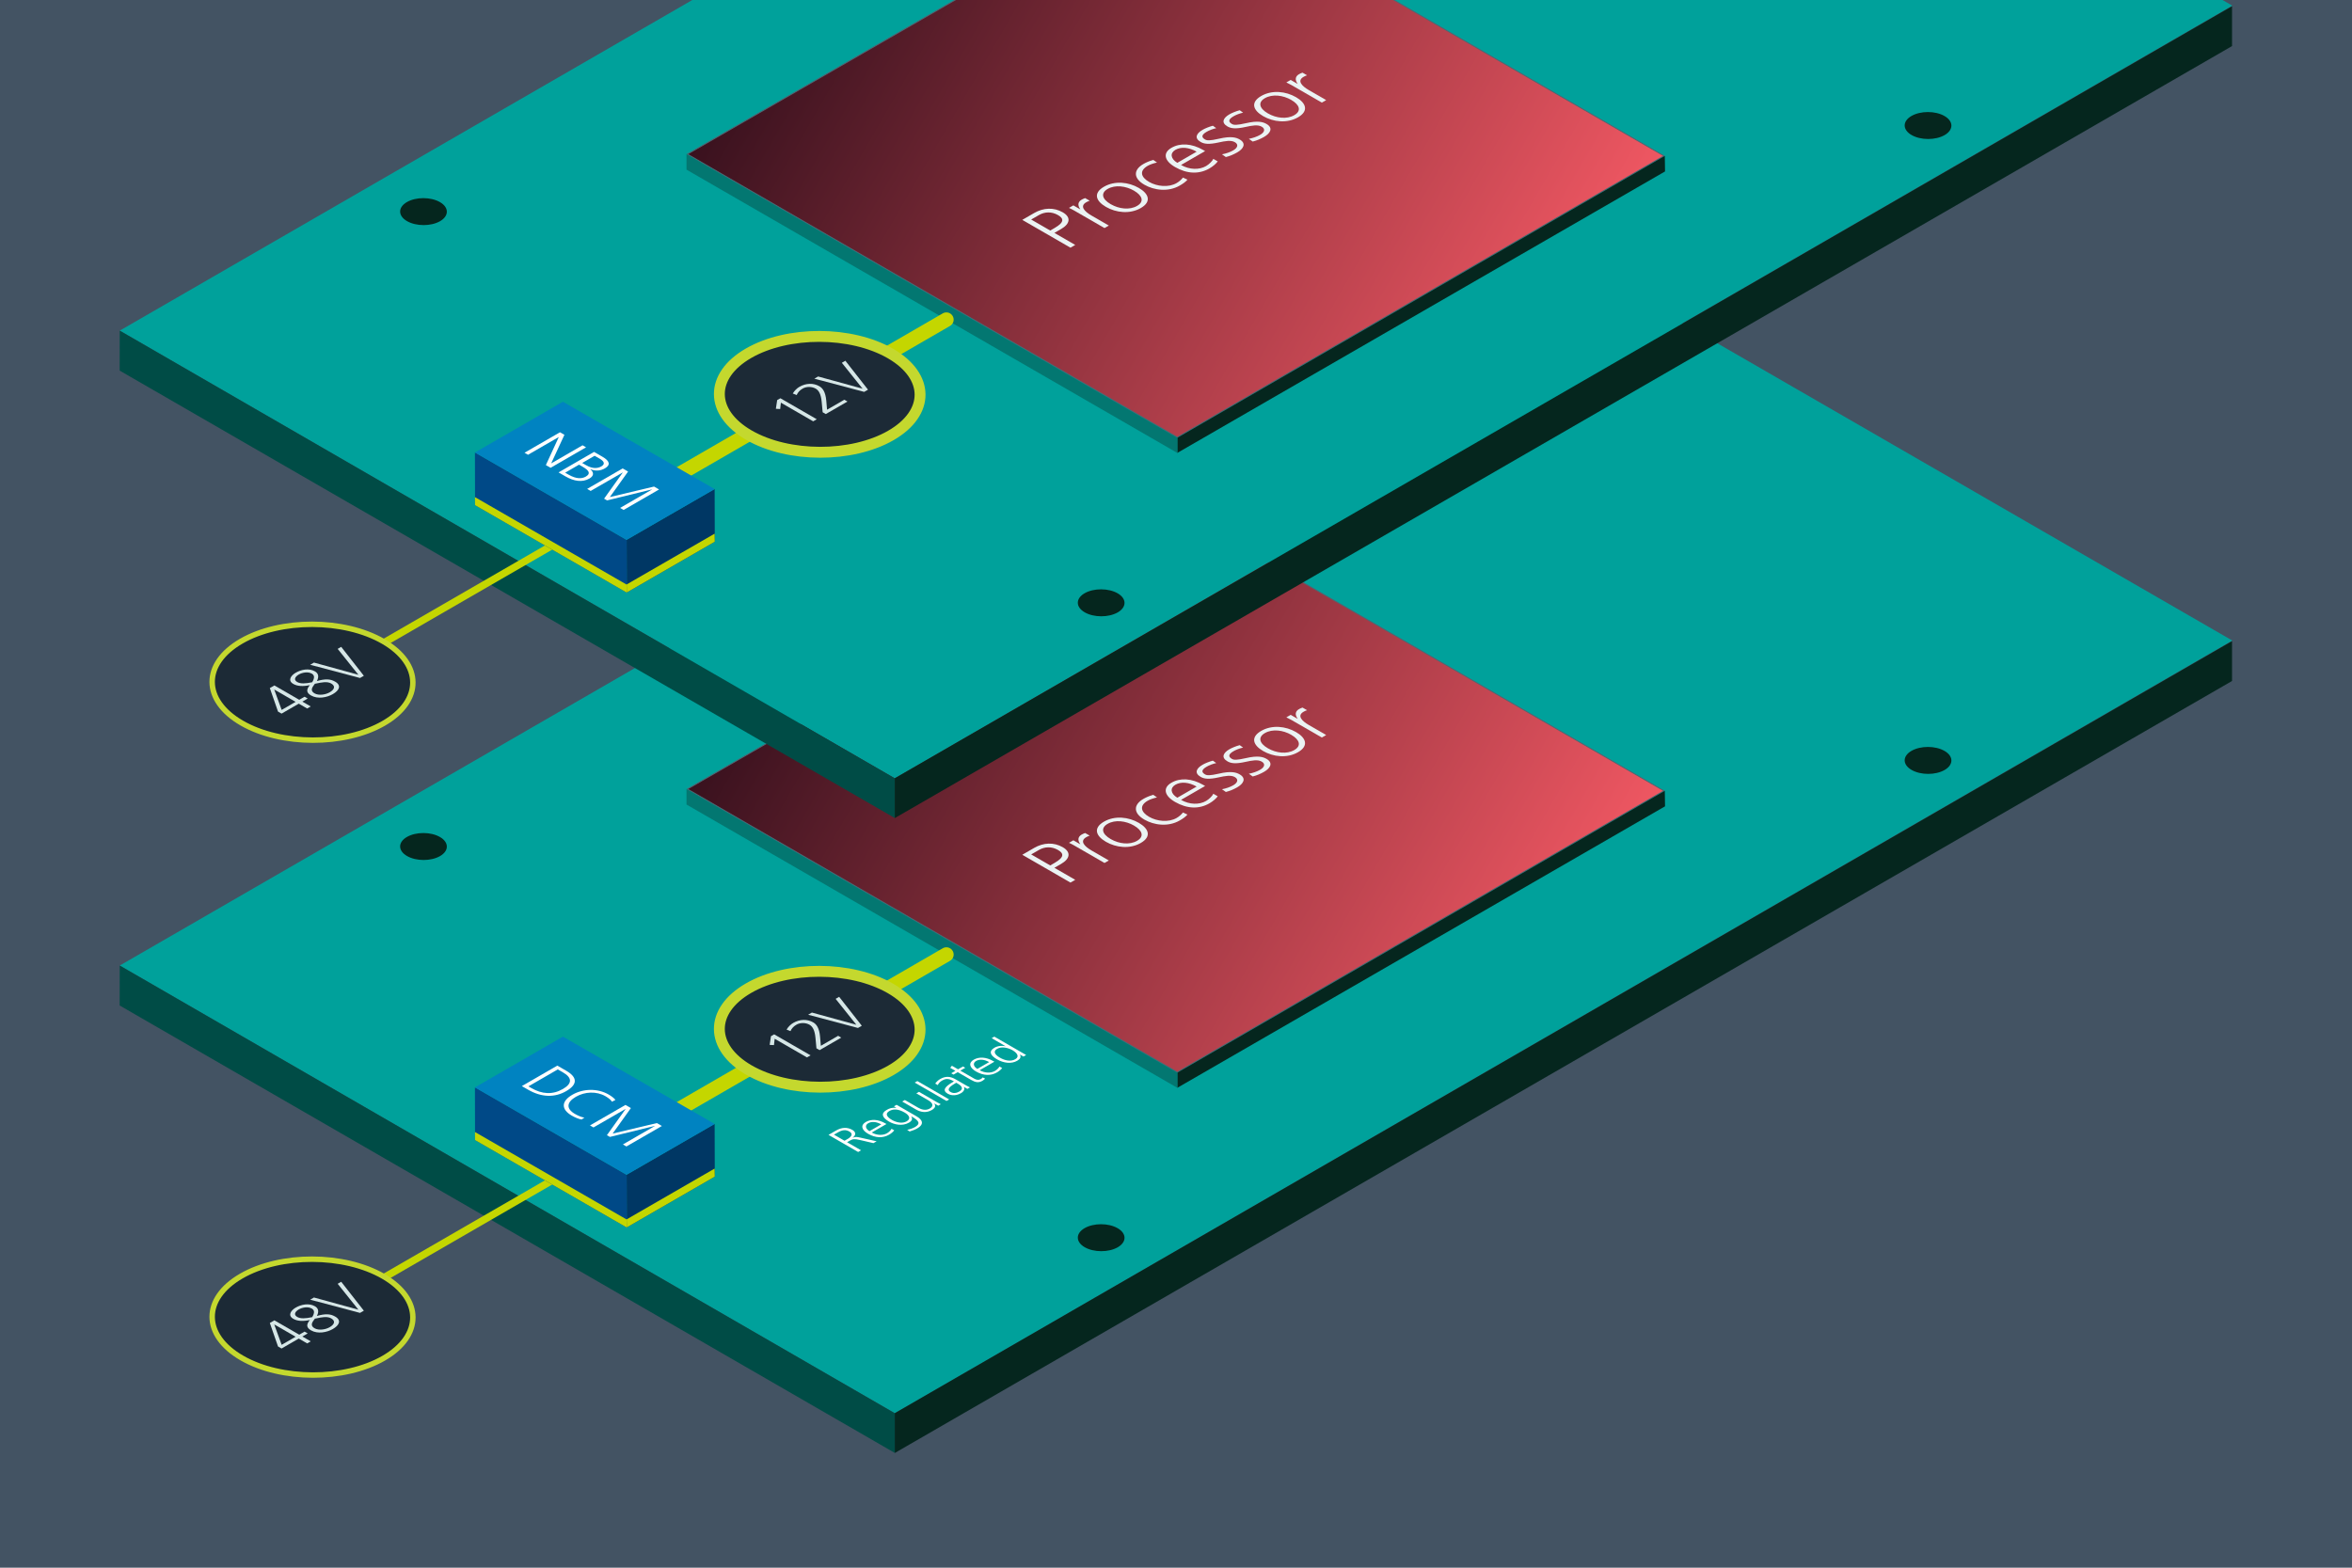 <?xml version="1.0" encoding="UTF-8"?><svg xmlns="http://www.w3.org/2000/svg" xmlns:xlink="http://www.w3.org/1999/xlink" viewBox="0 0 1296 864"><defs><style>.cls-1{fill:url(#New_Gradient_Swatch_3-2);}.cls-2{fill:#00a19b;}.cls-3{fill:#004c46;}.cls-4{fill:#435363;}.cls-5{fill:#c4d600;}.cls-6{fill:#d6e7e7;}.cls-7{fill:#037771;}.cls-8{fill:#003764;}.cls-9{fill:#ebf3f3;}.cls-10{fill:#fff;}.cls-11{fill:#05261e;}.cls-12{stroke-width:8px;}.cls-12,.cls-13{fill:none;stroke:#c4d600;stroke-miterlimit:10;}.cls-12,.cls-13,.cls-14,.cls-15{stroke-linecap:round;}.cls-13{stroke-width:4px;}.cls-16{fill:url(#New_Gradient_Swatch_3);}.cls-17{fill:#004987;}.cls-18{fill:#526370;}.cls-14{stroke-width:3px;}.cls-14,.cls-15{fill:#1c2a36;stroke:#c4d82e;stroke-linejoin:round;}.cls-15{stroke-width:6px;}.cls-19{fill:#0083c1;}</style><linearGradient id="New_Gradient_Swatch_3" x1="445.8" y1="318.81" x2="849.74" y2="552.03" gradientUnits="userSpaceOnUse"><stop offset="0" stop-color="#39111e"/><stop offset="1" stop-color="#ef5762"/></linearGradient><linearGradient id="New_Gradient_Swatch_3-2" x1="445.8" y1="-31.1" x2="849.74" y2="202.12" xlink:href="#New_Gradient_Swatch_3"/></defs><g id="Layer_1"><rect class="cls-4" width="1296" height="864"/><polygon class="cls-2" points="1230.06 353.03 493.04 778.88 65.98 532.15 802.97 106.45 1230.06 353.03"/><path class="cls-11" d="M224.28,471.78c-5.04-2.91-5.07-7.61-.06-10.51,5.01-2.89,13.16-2.88,18.2.03,5.04,2.91,5.07,7.61.06,10.51-5.01,2.89-13.16,2.88-18.2-.03Z"/><path class="cls-11" d="M679.9,208.73c-5.04-2.91-5.07-7.61-.06-10.51s13.16-2.88,18.2.03c5.04,2.91,5.07,7.61.06,10.51-5.01,2.89-13.16,2.88-18.2-.03Z"/><path class="cls-11" d="M597.7,687.38c-5.04-2.91-5.07-7.61-.06-10.51s13.16-2.88,18.2.03c5.04,2.91,5.07,7.61.06,10.51-5.01,2.89-13.16,2.88-18.2-.03Z"/><path class="cls-11" d="M1053.32,424.33c-5.04-2.91-5.07-7.61-.06-10.51,5.01-2.89,13.16-2.88,18.2.03,5.04,2.91,5.07,7.61.06,10.51-5.01,2.89-13.16,2.88-18.2-.03Z"/><polygon class="cls-11" points="493.03 800.79 1229.9 375.31 1229.9 353.35 493.03 778.86 493.03 800.79"/><polygon class="cls-3" points="65.94 554.16 493.03 800.74 493.03 778.86 65.97 532.13 65.94 554.16"/><polygon class="cls-16" points="378.79 434.87 647.28 280.22 916.83 435.84 648.72 590.89 378.79 434.87"/><path class="cls-18" d="M647.28,280.52l269.03,155.32-267.58,154.75-269.41-155.72,267.96-154.35M647.28,279.92l-269,154.95,270.45,156.32,268.62-155.35-270.07-155.92h0Z"/><polygon class="cls-11" points="648.72 599.53 648.72 591.19 917.34 435.84 917.47 444.39 648.72 599.53"/><polygon class="cls-7" points="648.72 599.53 648.72 591.19 378.28 434.87 378.28 443.41 648.72 599.53"/><path class="cls-9" d="M589.85,486.42l-26.55-15.33,6.58-3.8c5.1-2.94,10.84-3.18,15.71-.37,4.75,2.74,4.03,6.37-.91,9.22l-3.69,2.13,11.49,6.63-2.62,1.52ZM581.17,475.53c5.74-3.32,4.75-5.38,1.79-7.09-3.5-2.02-7.3-1.84-10.46-.02l-4.3,2.48,10.5,6.06,2.47-1.43Z"/><path class="cls-9" d="M608.59,475.6l-16.7-9.64c-.5-.29-1.71-.95-2.85-1.47l2.4-1.38,3.73,2.15.08-.04c-1.6-2.2-1.29-4.08.8-5.29.57-.33,1.37-.66,1.9-.83l2.51,1.45c-.65.2-1.37.53-1.94.86-3.69,2.13-.99,5.05,2.93,7.31l9.54,5.51-2.4,1.38Z"/><path class="cls-9" d="M609.39,463.94c-5.71-3.29-7.04-7.66-1.1-11.09,6.01-3.47,13.58-2.61,19.21.64,5.51,3.18,7.19,7.58,1.1,11.09-6.05,3.49-13.65,2.57-19.21-.64ZM624.87,455c-4.49-2.59-10.34-3.38-14.57-.94-3.84,2.22-3.16,5.56,1.71,8.37,4.6,2.66,10.42,3.34,14.53.97,4.15-2.39,2.89-5.75-1.67-8.39Z"/><path class="cls-9" d="M654.31,448.94c-1.06,1.27-2.55,2.26-4.26,3.25-6.35,3.67-14.15,2.59-19.47-.48-6.16-3.56-6.12-8.19-.57-11.4,1.37-.79,2.97-1.54,5.44-2.26l2.09,1.43c-2.02.46-3.8,1.05-5.17,1.84-4.64,2.68-3.84,6.17.84,8.87,4.26,2.46,10.65,3.21,15.14.62,1.52-.88,2.55-1.87,3.5-3.03l2.47,1.16Z"/><path class="cls-9" d="M671,438.86c-.91,1.23-2.51,2.68-4.6,3.89-5.67,3.27-12.29,3.05-18.94-.79-5.86-3.38-6.92-7.73-1.98-10.58,4.83-2.79,11.18-2.46,17.53,1.21l1.03.59-13.27,7.66c4.68,2.66,10.04,2.77,13.81.59,1.71-.99,3.58-2.9,3.99-3.97l2.44,1.41ZM659.37,433.5c-4.3-2.44-8.63-2.79-11.71-1.01-3.04,1.76-2.7,4.9,1.07,7.16l10.65-6.15Z"/><path class="cls-9" d="M673.32,434.98c2.17-.42,4.45-1.16,6.24-2.2,2.55-1.47,2.93-3.32.88-4.5-2.13-1.23-5.25-.66-8.94.15-5.44,1.21-7.99.83-9.89-.26-3.77-2.17-2.28-4.79,1.03-6.7,1.29-.75,3.58-1.71,5.67-2.26l1.86,1.34c-1.94.42-3.99,1.25-5.25,1.98-2.89,1.67-3.04,3.03-.91,4.26,1.1.64,2.62.72,7.76-.44,6.5-1.51,9.36-.7,11.3.42,3.92,2.26,1.98,5.23-1.29,7.11-1.94,1.12-4.07,2.04-6.31,2.59l-2.13-1.49Z"/><path class="cls-9" d="M688.12,426.44c2.17-.42,4.45-1.16,6.24-2.2,2.55-1.47,2.93-3.32.88-4.5-2.13-1.23-5.25-.66-8.94.15-5.44,1.21-7.99.83-9.89-.26-3.77-2.17-2.28-4.79,1.03-6.7,1.29-.75,3.58-1.71,5.67-2.26l1.86,1.34c-1.94.42-3.99,1.25-5.25,1.98-2.89,1.67-3.04,3.03-.91,4.26,1.1.64,2.62.72,7.76-.44,6.5-1.51,9.36-.7,11.3.42,3.92,2.26,1.98,5.23-1.29,7.11-1.94,1.12-4.07,2.04-6.31,2.59l-2.13-1.49Z"/><path class="cls-9" d="M696.03,413.92c-5.71-3.29-7.04-7.66-1.1-11.09,6.01-3.47,13.58-2.61,19.21.64,5.51,3.18,7.19,7.58,1.1,11.09-6.05,3.49-13.65,2.57-19.21-.64ZM711.51,404.98c-4.49-2.59-10.34-3.38-14.57-.94-3.84,2.22-3.16,5.56,1.71,8.37,4.6,2.66,10.42,3.34,14.53.97,4.15-2.39,2.89-5.75-1.67-8.39Z"/><path class="cls-9" d="M728.35,406.46l-16.7-9.64c-.5-.29-1.71-.94-2.85-1.47l2.4-1.38,3.73,2.15.08-.04c-1.6-2.2-1.29-4.08.8-5.29.57-.33,1.37-.66,1.9-.83l2.51,1.45c-.65.2-1.37.53-1.94.86-3.69,2.13-.99,5.05,2.93,7.31l9.54,5.51-2.4,1.38Z"/><line class="cls-12" x1="374.19" y1="611.27" x2="521.48" y2="526.08"/><path class="cls-15" d="M490.66,544.75c21.66,12.51,21.77,32.72.24,45.15-21.53,12.43-56.54,12.37-78.2-.14-21.66-12.51-21.77-32.72-.24-45.15,21.53-12.43,56.54-12.37,78.2.14Z"/><path class="cls-6" d="M444.66,582.77l-17.8-10.28-.38,3.5-2.38-.12.72-4.79,1.77-1.02,20.04,11.57-1.97,1.14Z"/><path class="cls-6" d="M451.6,578.76l-1.72-.99-.55-5.88c-.37-3.9-1.44-6.07-3.28-7.13-2.07-1.19-5.07-1.25-7.18-.03-1.68.97-2.68,2.14-3.3,3.56l-2.15-.85c.94-1.57,2.3-2.89,3.67-3.68,3.57-2.06,7.69-2.22,11.02-.29,1.81,1.04,3.34,3.11,3.77,7.91l.43,4.99,9.53-5.5,1.72,1-11.95,6.9Z"/><path class="cls-6" d="M472.76,566.54l-27.46-7.29,2.08-1.2,24.48,6.72-11.41-14.27,1.94-1.12,12.48,15.94-2.11,1.22Z"/><path class="cls-10" d="M481.29,630.02l-7.4-1.72c-3.06-.72-4.01-.57-5.48.27l-1.65.95,7.69,4.44-1.6.93-16.32-9.42,4.18-2.42c2.93-1.69,6.05-2.01,8.97-.32,2.08,1.2,2,2.9.18,4.27l.05.03c1.4-.62,2.3-.47,4.12-.06l9.01,2.03-1.77,1.02ZM467.1,627.7c1.67-.97,3.37-2.67.98-4.05-2.15-1.24-4.01-.92-6.5.51l-2.05,1.18,5.82,3.36,1.74-1.01Z"/><path class="cls-10" d="M492.74,622.97c-.56.75-1.53,1.64-2.81,2.38-3.46,2-7.52,1.86-11.61-.5-3.6-2.08-4.27-4.74-1.24-6.49,2.95-1.7,6.85-1.5,10.75.76l.63.36-8.11,4.68c2.88,1.63,6.16,1.71,8.46.38,1.05-.6,2.18-1.77,2.44-2.43l1.5.86ZM485.59,619.67c-2.64-1.5-5.3-1.72-7.18-.63-1.86,1.07-1.64,3,.68,4.39l6.51-3.76Z"/><path class="cls-10" d="M502.17,615.26l-.05.03c.82,1.25.5,2.41-1.26,3.43-3.63,2.09-8.08,1.1-10.96-.56-4.02-2.32-4.54-4.58-1.36-6.42,1.63-.94,2.86-1.38,5.33-1.19l.05-.03-1.36-.78,1.46-.85,10.99,6.34c3.72,2.15,4.1,4.54.43,6.66-1.14.66-2.58,1.22-4.21,1.7l-1.36-.92c1.65-.31,3.24-.9,4.33-1.53,3.3-1.91,2.01-3.56-1.66-5.68l-.37-.22ZM498.5,613.17c-3.34-1.93-6.09-2.2-8.49-.82-2.37,1.37-1.48,3.17,1.49,4.89,2.48,1.43,5.72,2.12,8.12.74,2.6-1.5,1.15-3.5-1.12-4.81Z"/><path class="cls-10" d="M517,609.4l-2.13-1.23-.05.03c.94,1.4.41,2.54-1.43,3.6-2.86,1.65-5.94,1.24-8.58-.28l-7.67-4.43,1.46-.84,7.29,4.21c1.66.96,4.11,1.84,6.46.48,2.72-1.57,1.03-3.46-.77-4.5l-6.66-3.85,1.46-.85,9.96,5.75c.49.28,1.59.86,2.06,1.08l-1.42.82Z"/><path class="cls-10" d="M521.55,606.77l-17.53-10.12,1.46-.84,17.53,10.12-1.46.84Z"/><path class="cls-10" d="M533.05,600.13l-1.92-1.11-.05.03c.73,1.15,0,2.54-1.57,3.44-3.35,1.93-6.17.95-7.27.31-3.01-1.74-1.88-3.74,2.67-6.37l.72-.42-.63-.37c-2.55-1.47-4.29-1.03-5.74-.2-1.16.67-2.11,1.52-2.5,2.58l-1.43-.82c.46-.78,1.62-1.88,2.67-2.48,3.09-1.79,5.68-1.53,8.58.15l6.05,3.5c.4.23,1.36.73,1.85.93l-1.44.83ZM526.9,596.74l-.67.39c-4.42,2.55-3.92,3.86-2.42,4.72,1.38.8,3.03.73,4.62-.18,1.84-1.06,2.67-2.51-.63-4.42l-.89-.51Z"/><path class="cls-10" d="M542.81,594.44c-.21.28-.74.81-1.46,1.22-2.16,1.25-3.89.87-6.23-.48l-7.41-4.28-2.32,1.34-1.26-.73,2.32-1.34-2.88-1.66.95-1.14,3.39,1.96,2.7-1.56,1.26.73-2.7,1.56,7.71,4.45c1.22.7,2.45.85,3.54.22.51-.29.77-.55,1.07-.94l1.31.65Z"/><path class="cls-10" d="M552.2,588.64c-.56.75-1.53,1.64-2.81,2.38-3.46,2-7.52,1.86-11.61-.5-3.6-2.08-4.27-4.74-1.24-6.49,2.95-1.7,6.84-1.5,10.75.76l.63.36-8.11,4.68c2.88,1.63,6.16,1.71,8.46.38,1.05-.6,2.18-1.77,2.44-2.43l1.5.86ZM545.05,585.35c-2.64-1.5-5.3-1.72-7.18-.63-1.86,1.07-1.64,3,.67,4.39l6.51-3.76Z"/><path class="cls-10" d="M563.95,582.29l-1.89-1.09-.05.03c.73,1.36.18,2.41-1.52,3.39-3.14,1.81-7.43,1.35-11.12-.79-4.04-2.33-4.52-4.6-1.38-6.41,2.02-1.17,4.54-1.16,6.01-.82l.05-.03-7.62-4.4,1.46-.85,17.53,10.12-1.46.85ZM557.98,578.85c-2.22-1.28-5.91-2.34-8.51-.83-2.21,1.27-1.69,3.05,1.49,4.89,2.78,1.61,5.98,2.3,8.49.85,2.51-1.45.87-3.55-1.47-4.9Z"/><line class="cls-13" x1="172.93" y1="726.43" x2="303.66" y2="650.88"/><path class="cls-14" d="M211.18,703.4c21.66,12.51,21.77,32.72.24,45.15-21.53,12.43-56.54,12.37-78.2-.14-21.66-12.51-21.77-32.72-.24-45.15,21.53-12.43,56.54-12.37,78.2.14Z"/><path class="cls-6" d="M169.26,740.39l-4.62-2.67-9.5,5.49-1.95-1.13-4.51-12.95,2.51-1.45,13.7,7.91,2.94-1.7,1.72,1-2.94,1.7,4.62,2.67-1.97,1.14ZM151.19,729.96l-.06.03,4.07,11.18,7.7-4.45-11.72-6.76Z"/><path class="cls-6" d="M184.65,725.57c3.76,2.17,2.18,4.91-1.28,6.91-3.17,1.83-8.29,2.86-11.96.74-2.53-1.46-2.82-3.11-.69-5.7-3.83.79-6.87.62-9.11-.68-3.39-1.96-1.09-4.78,1.31-6.16,3.02-1.75,7.31-2.66,10.64-.74,1.92,1.11,2.3,2.88,1.06,5.32,4.71-1.33,7.46-1.16,10.02.32ZM171.77,721.17c-2.07-1.19-5.19-.62-7.15.51-1.88,1.09-3.07,2.84-.86,4.11,1.87,1.08,4.58.9,8.27.13,1.42-2.38,1.32-3.85-.25-4.76ZM173.49,726.77l-.77,1.07c-1.25,1.72-1.33,3.09.62,4.21,2.33,1.34,6.07.71,8.3-.58,2.57-1.48,3.44-3.38.86-4.87-2.27-1.31-5.5-.54-7.96-.05l-1.06.21Z"/><path class="cls-6" d="M198.38,723.58l-27.46-7.29,2.08-1.2,24.48,6.72-11.41-14.27,1.94-1.12,12.48,15.94-2.11,1.22Z"/><polygon class="cls-8" points="345.36 676.46 345.28 647.43 393.78 619.44 393.86 648.47 345.36 676.46"/><polygon class="cls-17" points="261.7 599.29 345.28 647.5 345.36 676.52 261.76 628.33 261.7 599.29"/><polygon class="cls-5" points="345.36 676.46 345.28 672.03 393.78 644.03 393.86 648.47 345.36 676.46"/><polygon class="cls-5" points="261.7 623.88 345.28 672.09 345.36 676.52 261.76 628.33 261.7 623.88"/><polygon class="cls-19" points="261.7 599.3 345.28 647.43 393.78 619.44 310.18 571.32 261.7 599.3"/><path class="cls-10" d="M287.55,598.58l19.55-11.29,4.9,2.83c6.16,3.56,6.47,7.49-.03,11.24-6.19,3.57-13.48,3.54-21.01-.81l-3.42-1.97ZM292.76,599.65c5.97,3.44,11.77,3.78,17.4.53,5.32-3.07,5.1-6.24.03-9.17l-2.83-1.63-16.19,9.35,1.6.92Z"/><path class="cls-10" d="M320.44,616.99c-1.4-.19-3.61-1.12-5.32-2.1-6.05-3.49-5.94-7.96.28-11.55,5.97-3.45,13.95-3.59,19.95-.13,1.43.82,3.33,2.21,3.75,3.01l-1.9.97c-.48-.89-1.76-1.99-3.53-3.01-4.99-2.88-11.43-2.56-16.33.28-5.1,2.94-5.58,6.55-.53,9.46,1.74,1,3.73,1.83,5.21,2.04l-1.57,1.04Z"/><path class="cls-10" d="M343.25,630.73l17.62-10.17-.06-.03-24.74,6.06-1.65-.95,10.28-14.41-.06-.03-17.62,10.17-1.93-1.12,19.55-11.29,3,1.73-10.06,14.06,24.37-5.79,2.77,1.6-19.55,11.29-1.93-1.12Z"/></g><g id="NBM_12_to_48"><polygon class="cls-2" points="1230.06 3.12 493.04 428.97 65.98 182.23 802.97 -243.46 1230.06 3.12"/><path class="cls-11" d="M224.28,121.87c-5.04-2.91-5.07-7.61-.06-10.51,5.01-2.89,13.16-2.88,18.2.03,5.04,2.91,5.07,7.61.06,10.51-5.01,2.89-13.16,2.88-18.2-.03Z"/><path class="cls-11" d="M597.7,337.47c-5.04-2.91-5.07-7.61-.06-10.51s13.16-2.88,18.2.03c5.04,2.91,5.07,7.61.06,10.51-5.01,2.89-13.16,2.88-18.2-.03Z"/><path class="cls-11" d="M1053.32,74.42c-5.04-2.91-5.07-7.61-.06-10.51,5.01-2.89,13.16-2.88,18.2.03,5.04,2.91,5.07,7.61.06,10.51-5.01,2.89-13.16,2.88-18.2-.03Z"/><polygon class="cls-11" points="493.03 450.88 1229.9 25.39 1229.9 3.43 493.03 428.95 493.03 450.88"/><polygon class="cls-3" points="65.94 204.25 493.03 450.83 493.03 428.95 65.97 182.22 65.94 204.25"/><polygon class="cls-1" points="378.79 84.96 647.28 -69.69 916.83 85.93 648.72 240.98 378.79 84.96"/><path class="cls-18" d="M647.28-69.4l269.03,155.32-267.58,154.75L379.31,84.96l267.96-154.35M647.28-69.99L378.28,84.95l270.45,156.32,268.62-155.35-270.07-155.92h0Z"/><polygon class="cls-11" points="648.72 249.62 648.72 241.28 917.34 85.93 917.47 94.48 648.72 249.62"/><polygon class="cls-7" points="648.72 249.62 648.72 241.28 378.28 84.95 378.28 93.5 648.72 249.62"/><path class="cls-9" d="M589.85,136.51l-26.55-15.33,6.58-3.8c5.1-2.94,10.84-3.18,15.71-.37,4.75,2.74,4.03,6.37-.91,9.22l-3.69,2.13,11.49,6.63-2.62,1.52ZM581.17,125.62c5.74-3.32,4.75-5.38,1.79-7.09-3.5-2.02-7.3-1.84-10.46-.02l-4.3,2.48,10.5,6.06,2.47-1.43Z"/><path class="cls-9" d="M608.59,125.68l-16.7-9.64c-.5-.29-1.71-.95-2.85-1.47l2.4-1.38,3.73,2.15.08-.04c-1.6-2.2-1.29-4.08.8-5.29.57-.33,1.37-.66,1.9-.83l2.51,1.45c-.65.2-1.37.53-1.94.86-3.69,2.13-.99,5.05,2.93,7.31l9.54,5.51-2.4,1.38Z"/><path class="cls-9" d="M609.39,114.02c-5.71-3.29-7.04-7.66-1.1-11.09,6.01-3.47,13.58-2.61,19.21.64,5.51,3.18,7.19,7.58,1.1,11.09-6.05,3.49-13.65,2.57-19.21-.64ZM624.87,105.09c-4.49-2.59-10.34-3.38-14.57-.94-3.84,2.22-3.16,5.56,1.71,8.37,4.6,2.66,10.42,3.34,14.53.97,4.15-2.39,2.89-5.75-1.67-8.39Z"/><path class="cls-9" d="M654.31,99.03c-1.06,1.27-2.55,2.26-4.26,3.25-6.35,3.67-14.15,2.59-19.47-.48-6.16-3.56-6.12-8.19-.57-11.4,1.37-.79,2.97-1.54,5.44-2.26l2.09,1.43c-2.02.46-3.8,1.05-5.17,1.84-4.64,2.68-3.84,6.17.84,8.87,4.26,2.46,10.65,3.21,15.14.61,1.52-.88,2.55-1.87,3.5-3.03l2.47,1.16Z"/><path class="cls-9" d="M671,88.95c-.91,1.23-2.51,2.68-4.6,3.89-5.67,3.27-12.29,3.05-18.94-.79-5.86-3.38-6.92-7.73-1.98-10.58,4.83-2.79,11.18-2.46,17.53,1.21l1.03.59-13.27,7.66c4.68,2.66,10.04,2.77,13.81.59,1.71-.99,3.58-2.9,3.99-3.97l2.44,1.41ZM659.37,83.59c-4.3-2.44-8.63-2.79-11.71-1.01-3.04,1.76-2.7,4.9,1.07,7.16l10.65-6.15Z"/><path class="cls-9" d="M673.32,85.06c2.17-.42,4.45-1.16,6.24-2.2,2.55-1.47,2.93-3.32.88-4.5-2.13-1.23-5.25-.66-8.94.15-5.44,1.21-7.99.83-9.89-.26-3.77-2.17-2.28-4.79,1.03-6.7,1.29-.75,3.58-1.71,5.67-2.26l1.86,1.34c-1.94.42-3.99,1.25-5.25,1.98-2.89,1.67-3.04,3.03-.91,4.26,1.1.64,2.62.72,7.76-.44,6.5-1.51,9.36-.7,11.3.42,3.92,2.26,1.98,5.23-1.29,7.11-1.94,1.12-4.07,2.04-6.31,2.59l-2.13-1.49Z"/><path class="cls-9" d="M688.12,76.52c2.17-.42,4.45-1.16,6.24-2.2,2.55-1.47,2.93-3.32.88-4.5-2.13-1.23-5.25-.66-8.94.15-5.44,1.21-7.99.83-9.89-.26-3.77-2.17-2.28-4.79,1.03-6.7,1.29-.75,3.58-1.71,5.67-2.26l1.86,1.34c-1.94.42-3.99,1.25-5.25,1.98-2.89,1.67-3.04,3.03-.91,4.26,1.1.64,2.62.72,7.76-.44,6.5-1.51,9.36-.7,11.3.42,3.92,2.26,1.98,5.23-1.29,7.11-1.94,1.12-4.07,2.04-6.31,2.59l-2.13-1.49Z"/><path class="cls-9" d="M696.03,64.01c-5.71-3.29-7.04-7.66-1.1-11.09,6.01-3.47,13.58-2.61,19.21.64,5.51,3.18,7.19,7.58,1.1,11.09-6.05,3.49-13.65,2.57-19.21-.64ZM711.51,55.07c-4.49-2.59-10.34-3.38-14.57-.94-3.84,2.22-3.16,5.56,1.71,8.37,4.6,2.66,10.42,3.34,14.53.97,4.15-2.39,2.89-5.75-1.67-8.39Z"/><path class="cls-9" d="M728.35,56.54l-16.7-9.64c-.5-.29-1.71-.94-2.85-1.47l2.4-1.38,3.73,2.15.08-.04c-1.6-2.2-1.29-4.08.8-5.29.57-.33,1.37-.66,1.9-.83l2.51,1.45c-.65.2-1.37.53-1.94.86-3.69,2.13-.99,5.05,2.93,7.31l9.54,5.51-2.4,1.38Z"/><line class="cls-12" x1="374.19" y1="261.36" x2="521.48" y2="176.17"/><path class="cls-15" d="M490.66,194.83c21.66,12.51,21.77,32.72.24,45.15-21.53,12.43-56.54,12.37-78.2-.14-21.66-12.51-21.77-32.72-.24-45.15,21.53-12.43,56.54-12.37,78.2.14Z"/><path class="cls-6" d="M448.08,232.2l-17.8-10.28-.38,3.5-2.38-.12.72-4.79,1.77-1.02,20.04,11.57-1.97,1.14Z"/><path class="cls-6" d="M455.02,228.19l-1.72-.99-.55-5.88c-.37-3.9-1.44-6.07-3.28-7.13-2.07-1.19-5.07-1.25-7.18-.03-1.68.97-2.68,2.14-3.3,3.56l-2.15-.85c.94-1.57,2.3-2.89,3.67-3.68,3.57-2.06,7.69-2.22,11.02-.29,1.81,1.04,3.34,3.11,3.77,7.91l.43,4.99,9.53-5.5,1.72,1-11.95,6.9Z"/><path class="cls-6" d="M476.18,215.98l-27.46-7.29,2.08-1.2,24.48,6.72-11.41-14.27,1.94-1.12,12.48,15.94-2.11,1.22Z"/><line class="cls-13" x1="172.93" y1="376.52" x2="303.66" y2="300.97"/><path class="cls-14" d="M211.18,353.49c21.66,12.51,21.77,32.72.24,45.15-21.53,12.43-56.54,12.37-78.2-.14-21.66-12.51-21.77-32.72-.24-45.15,21.53-12.43,56.54-12.37,78.2.14Z"/><path class="cls-6" d="M169.26,390.48l-4.62-2.67-9.5,5.49-1.95-1.13-4.51-12.95,2.51-1.45,13.7,7.91,2.94-1.7,1.72,1-2.94,1.7,4.62,2.67-1.97,1.14ZM151.19,380.05l-.06.03,4.07,11.18,7.7-4.45-11.72-6.76Z"/><path class="cls-6" d="M184.65,375.66c3.76,2.17,2.18,4.91-1.28,6.91-3.17,1.83-8.29,2.86-11.96.74-2.53-1.46-2.82-3.11-.69-5.7-3.83.79-6.87.62-9.11-.68-3.39-1.96-1.09-4.78,1.31-6.16,3.02-1.75,7.31-2.66,10.64-.74,1.92,1.11,2.3,2.88,1.06,5.32,4.71-1.33,7.46-1.16,10.02.32ZM171.77,371.25c-2.07-1.19-5.19-.62-7.15.51-1.88,1.09-3.07,2.84-.86,4.11,1.87,1.08,4.58.9,8.27.13,1.42-2.38,1.32-3.85-.25-4.76ZM173.49,376.86l-.77,1.07c-1.25,1.72-1.33,3.09.62,4.21,2.33,1.34,6.07.71,8.3-.58,2.57-1.48,3.44-3.38.86-4.87-2.27-1.31-5.5-.54-7.96-.05l-1.06.21Z"/><path class="cls-6" d="M198.38,373.66l-27.46-7.29,2.08-1.2,24.48,6.72-11.41-14.27,1.94-1.12,12.48,15.94-2.11,1.22Z"/><polygon class="cls-8" points="345.36 326.54 345.28 297.52 393.78 269.53 393.86 298.55 345.36 326.54"/><polygon class="cls-17" points="261.7 249.37 345.28 297.58 345.36 326.61 261.76 278.41 261.7 249.37"/><polygon class="cls-5" points="345.36 326.54 345.28 322.11 393.78 294.12 393.86 298.55 345.36 326.54"/><polygon class="cls-5" points="261.7 273.97 345.28 322.18 345.36 326.61 261.76 278.41 261.7 273.97"/><polygon class="cls-19" points="261.7 249.39 345.28 297.52 393.78 269.53 310.18 221.41 261.7 249.39"/><path class="cls-10" d="M300.79,256.31l7.09-15.38-.06-.03-16.87,9.74-1.93-1.12,19.55-11.29,2.44,1.41-7.26,15.67.06.03,17.2-9.93,1.93,1.12-19.55,11.29-2.61-1.5Z"/><path class="cls-10" d="M307.79,260.35l19.55-11.29,4.68,2.7c3.95,2.28,4.54,4.5,1.34,6.34-2.49,1.44-5.13,1.63-8.01.52l-.06.03c2.16,1.8,1.93,3.67-.5,5.08-3.92,2.26-8.54,1.5-13.11-1.13l-3.89-2.25ZM313.37,261.63c4.06,2.35,7.17,2.33,9.41,1.04,2.8-1.62,1.96-3.3-1.76-5.45l-1.96-1.13-7.65,4.42,1.96,1.13ZM322.95,256.39c3.53,2.04,6.33,1.84,8.41.65,2.21-1.28,1.6-2.8-1.01-4.3l-2.69-1.55-6.86,3.96,2.16,1.25Z"/><path class="cls-10" d="M341.7,279.92l17.62-10.17-.06-.03-24.74,6.07-1.65-.95,10.28-14.41-.06-.03-17.62,10.17-1.93-1.12,19.55-11.29,3,1.73-10.06,14.06,24.37-5.79,2.77,1.6-19.55,11.29-1.93-1.12Z"/></g></svg>
